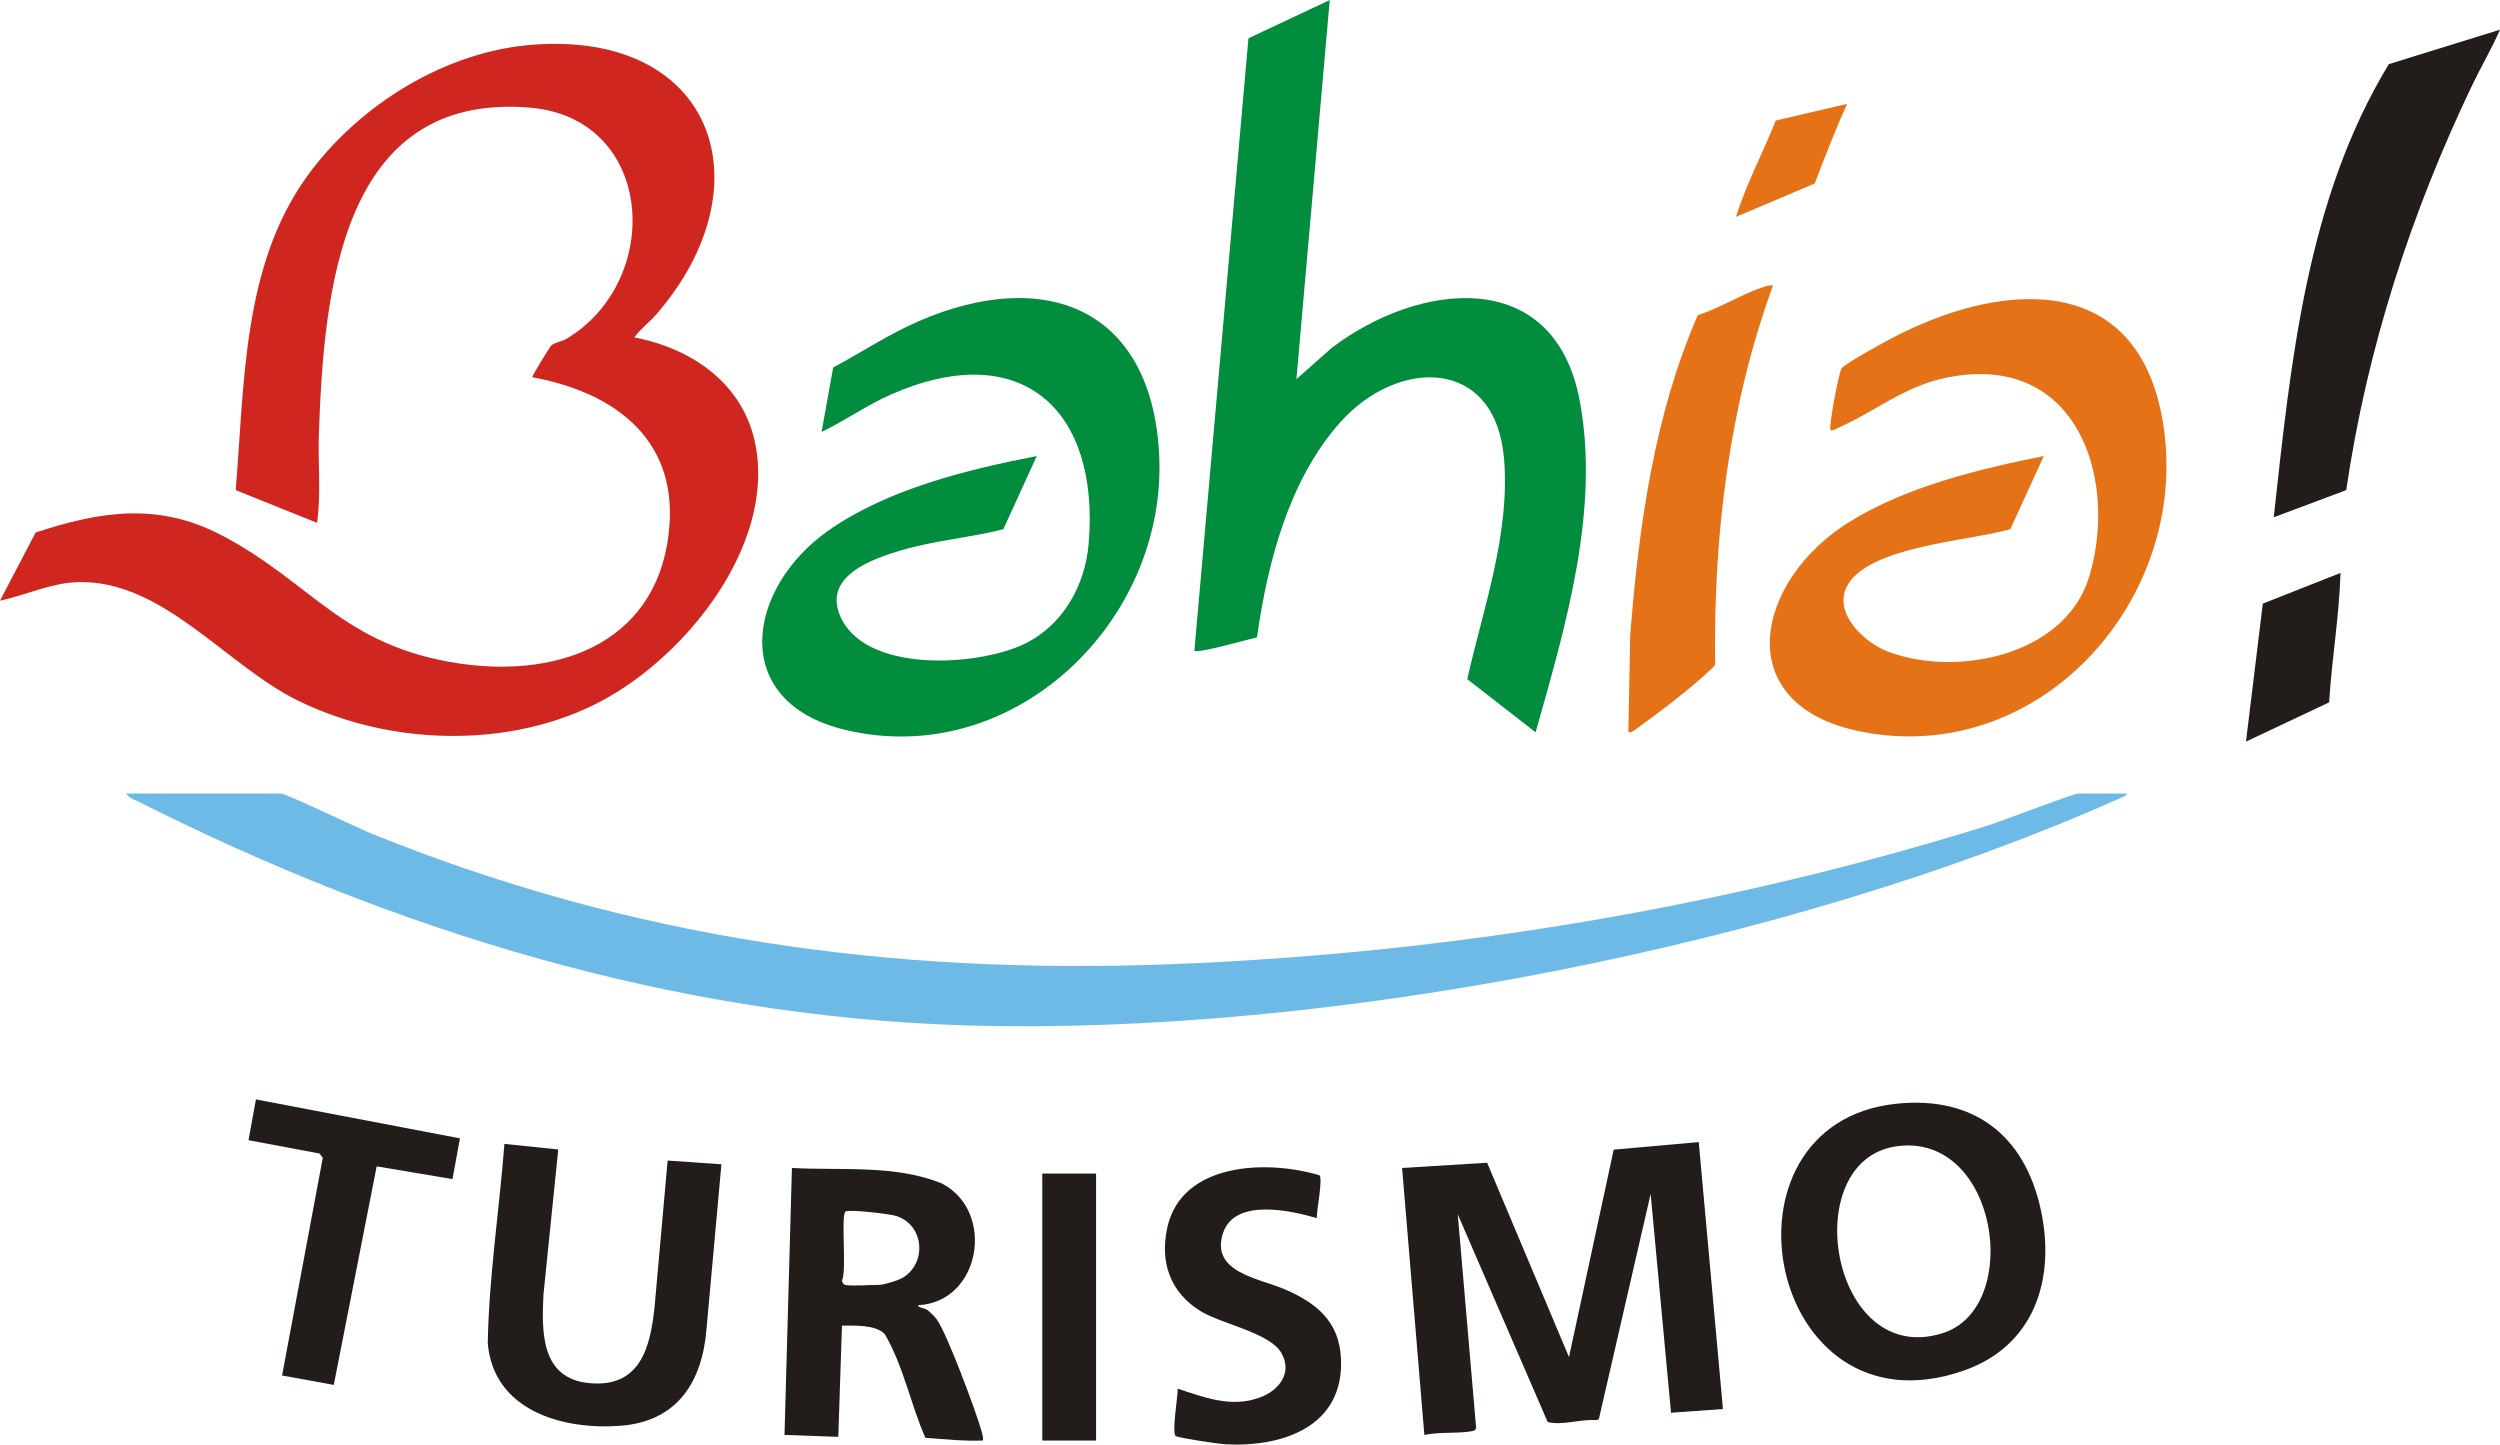 <svg xmlns="http://www.w3.org/2000/svg" id="Camada_2" data-name="Camada 2" viewBox="0 0 1010.36 583.81"><defs><style>      .cls-1 {        fill: #cf271f;      }      .cls-2 {        fill: #028c3e;      }      .cls-3 {        fill: #e57216;      }      .cls-4 {        fill: #221d1a;      }      .cls-5 {        fill: #6ebae7;      }    </style></defs><g id="Camada_1-2" data-name="Camada 1"><g><path class="cls-4" d="M686.54,461.57l9.78,107.88-20.99,1.5-8.23-88.42-20.95,91.08-1.16.34c-6.36-.49-13.55,2.26-19.51.74l-36.33-83.92,7.43,86.44c-.31.9-.97,1.07-1.82,1.22-5.94,1.04-13.07.18-19.11,1.5l-9-107.9,34.36-2.12,33.09,78.55,18.07-83.84,34.37-3.05Z"></path><path class="cls-4" d="M766.62,446.04c30.96-3.16,51.53,12.69,58.11,42.63,6.16,28.04-2.4,55.24-31.13,65.26-79.7,27.81-103.82-100.04-26.98-107.89ZM766.59,463.25c-40.63,5.56-26.83,90,18.58,75.52,32.55-10.38,22.31-81.12-18.58-75.52Z"></path><path class="cls-4" d="M371.02,527.5c.34,1.26,2.35.95,3.72,1.89.96.66,3.06,2.76,3.77,3.72,4.13,5.52,16.09,37.66,18.23,45.47.33,1.2.68,2.34.52,3.6-7.8.34-15.5-.56-23.27-1.09-6.02-13.67-8.89-29.16-16.46-41.99-3.89-3.85-12.14-3.3-17.25-3.37l-1.49,44.96-21.74-.76,3-107.9c20.03,1.11,41.94-1.44,60.75,6.34,21.62,11.36,15.54,47.92-9.77,49.12ZM341.41,519.25c2.11.63,11.17,0,14.24,0,1.55,0,7.04-1.72,8.66-2.58,10.17-5.45,9.63-21.23-1.88-25.18-2.66-.91-19.35-2.82-20.7-1.88-2.01,1.4.55,23.8-1.41,27.84-.12.65.61,1.66,1.09,1.8Z"></path><path class="cls-4" d="M225.61,464.56l-5.99,58.82c-.72,15.09-.98,33.66,18.36,35.58,20.66,2.04,24.88-14.16,26.59-31.1l5.25-58.82,21.74,1.5-6.01,66.31c-1.68,21.61-11.77,37.63-34.82,39.37-23.47,1.78-51.31-6.18-53.61-33.38.48-26.93,4.65-53.7,6.74-80.54l21.74,2.25Z"></path><path class="cls-4" d="M532.16,492.28c-10.59-3.11-33.15-8.12-37.86,5.98-5.34,16.02,14.73,18.37,25.11,22.88,12.62,5.48,21.77,12.9,22.53,27.68,1.42,27.66-23.44,36.16-46.87,34.87-2.44-.13-18.78-2.54-19.9-3.33-1.72-1.22.91-16.11.78-19.14,10.93,3.6,21.68,7.78,33.18,3.58,7.67-2.8,13.44-9.94,8.68-18.08s-24.12-11.62-32.62-16.84c-12.3-7.56-16.55-19.87-13.41-33.89,5.92-26.39,40.6-27.34,61.54-20.98,1.29,1.86-1.22,14.17-1.17,17.28Z"></path><polygon class="cls-4" points="185.89 460.06 182.87 476.53 152.23 471.38 134.9 559.7 114 555.9 130.45 467.94 129.15 466.19 100.43 460.8 103.43 444.32 185.89 460.06"></polygon><rect class="cls-4" x="421.23" y="474.29" width="21.74" height="107.9"></rect><g><path class="cls-5" d="M859.71,320.69c-.39,1.13-2.87,1.87-4,2.38-132.74,59.19-320.34,95.74-465.62,91.32-117.43-3.57-229.85-37.89-333.9-90.3-1.74-.88-4.25-1.63-5.23-3.39h62.59c1.99,0,31.27,14.03,36.36,16.1,105.06,42.57,210.02,57.23,323.44,52.87,111.47-4.29,224.14-22.86,330.53-56.21,5.19-1.63,34.05-12.75,35.96-12.75h19.86Z"></path><g><path class="cls-1" d="M256.34,136.36c23.79,4.57,44.64,19.15,49.13,44.17,7.27,40.51-28.39,84.65-62.25,102.7-37.03,19.75-86.1,18.2-123.34-.35-28.85-14.37-54.54-48.87-88.78-47.6-10.82.4-20.69,5.3-31.11,7.48l14.41-27.55c26.2-8.61,49.36-12.23,74.8.94,36.76,19.04,49.13,44.95,96.4,51.99,41.79,6.22,81.87-9.46,85-56.44,2.36-35.47-23.75-53.48-55.5-59.23,0-.75,7.09-12.3,7.73-12.87,1.35-1.21,4.28-1.59,6.01-2.61,39.63-23.62,35.84-89.38-14.87-93.51-76.63-6.24-83.05,75.27-85.09,131.46-.44,12.1.94,24.38-.73,36.37l-32.89-13.23c3.55-42.74,2.68-90.61,28.84-126.82,20.87-28.88,56.1-50.82,92.14-53.26,72.82-4.93,93.79,57.34,49.07,108.99-2.82,3.26-6.42,5.88-8.97,9.38Z"></path><g><path class="cls-2" d="M537.41,0l-13.47,153.23,14.3-12.67c35.14-26.65,89.76-33.31,100.14,21.12,8.44,44.29-5.8,91.95-17.78,134.28l-27.62-21.49c6.56-29.01,17.36-58.75,14.87-89.02-3.38-41.26-42.96-40.97-66.33-14.63-20.67,23.3-29.26,56.57-33.51,86.76-3.38.72-23.87,6.62-25.31,5.41l21.85-247.51,32.86-15.47Z"></path><path class="cls-2" d="M418.99,184.33l-13.51,29.57c-13.54,3.4-27.6,4.51-41.03,8.44-11.53,3.37-31.12,10.17-25.28,25.66,9.19,24.39,56.06,21.44,75.07,12.13,15.32-7.5,24.27-23.44,25.72-40.23,4.71-54.66-27.44-83.61-79.95-60.44-9.74,4.3-18.42,10.51-27.97,15.11l4.68-26.04c11.58-6.22,22.66-13.58,34.77-18.81,50.91-21.99,93.71-5.16,96.95,53.47,3.73,67.53-58.6,128.08-126.82,111.79-47.17-11.26-40.07-57.2-6.83-80.56,23.77-16.71,55.97-24.62,84.18-30.1Z"></path></g></g><g><g><path class="cls-4" d="M1010.36,11.99c-3.3,7.6-7.55,14.74-11.13,22.21-24.88,51.9-42.64,106.72-51.01,163.87l-29.3,10.98c6.91-62.6,13.2-128.33,46.52-183.14l44.92-13.91Z"></path><path class="cls-4" d="M945.91,231.53c-.54,17.47-3.53,34.86-4.61,52.33l-33.6,15.85,6.8-55.76,31.42-12.42Z"></path></g><g><path class="cls-3" d="M825.98,184.33l-13.53,29.55c-16.21,4.68-55.98,6.74-65.51,22.17-6.9,11.17,6.33,23.62,16.1,27.31,27.84,10.53,71.71,1.54,81.31-30.34,11.06-36.72-2.66-85.11-48.7-81.66-23.2,1.74-34.24,13.33-53.19,21.75-.89.4-1.48,1.01-2.66.71-.88-.92,3.39-23.8,4.53-25.06,1.98-2.18,16.13-9.88,19.69-11.78,42.56-22.67,98.09-28.58,109.59,30.82,13.81,71.39-47.43,142.38-121.23,127.93-54.19-10.61-43.13-61.42-4.57-85.05,23.06-14.13,51.86-21.1,78.18-26.36Z"></path><g><path class="cls-3" d="M716.55,115.39c-17.84,48.85-24.08,101.08-23.39,153.07-.49,1.23-1.6,1.89-2.49,2.75-6.67,6.49-21.37,17.7-29.22,23.24-1.02.72-1.97,1.69-3.36,1.51l.75-39.33c3.48-43.89,9.68-88.83,27.32-129.28,8.98-2.78,18.59-9.02,27.36-11.61,1.01-.3,1.96-.49,3.02-.35Z"></path><path class="cls-3" d="M746.53,41.96c-4.84,10.55-8.93,21.37-13.13,32.2l-31.84,13.5c4.24-13.4,10.91-25.92,16.12-38.95l28.85-6.75Z"></path></g></g></g></g></g></g></svg>